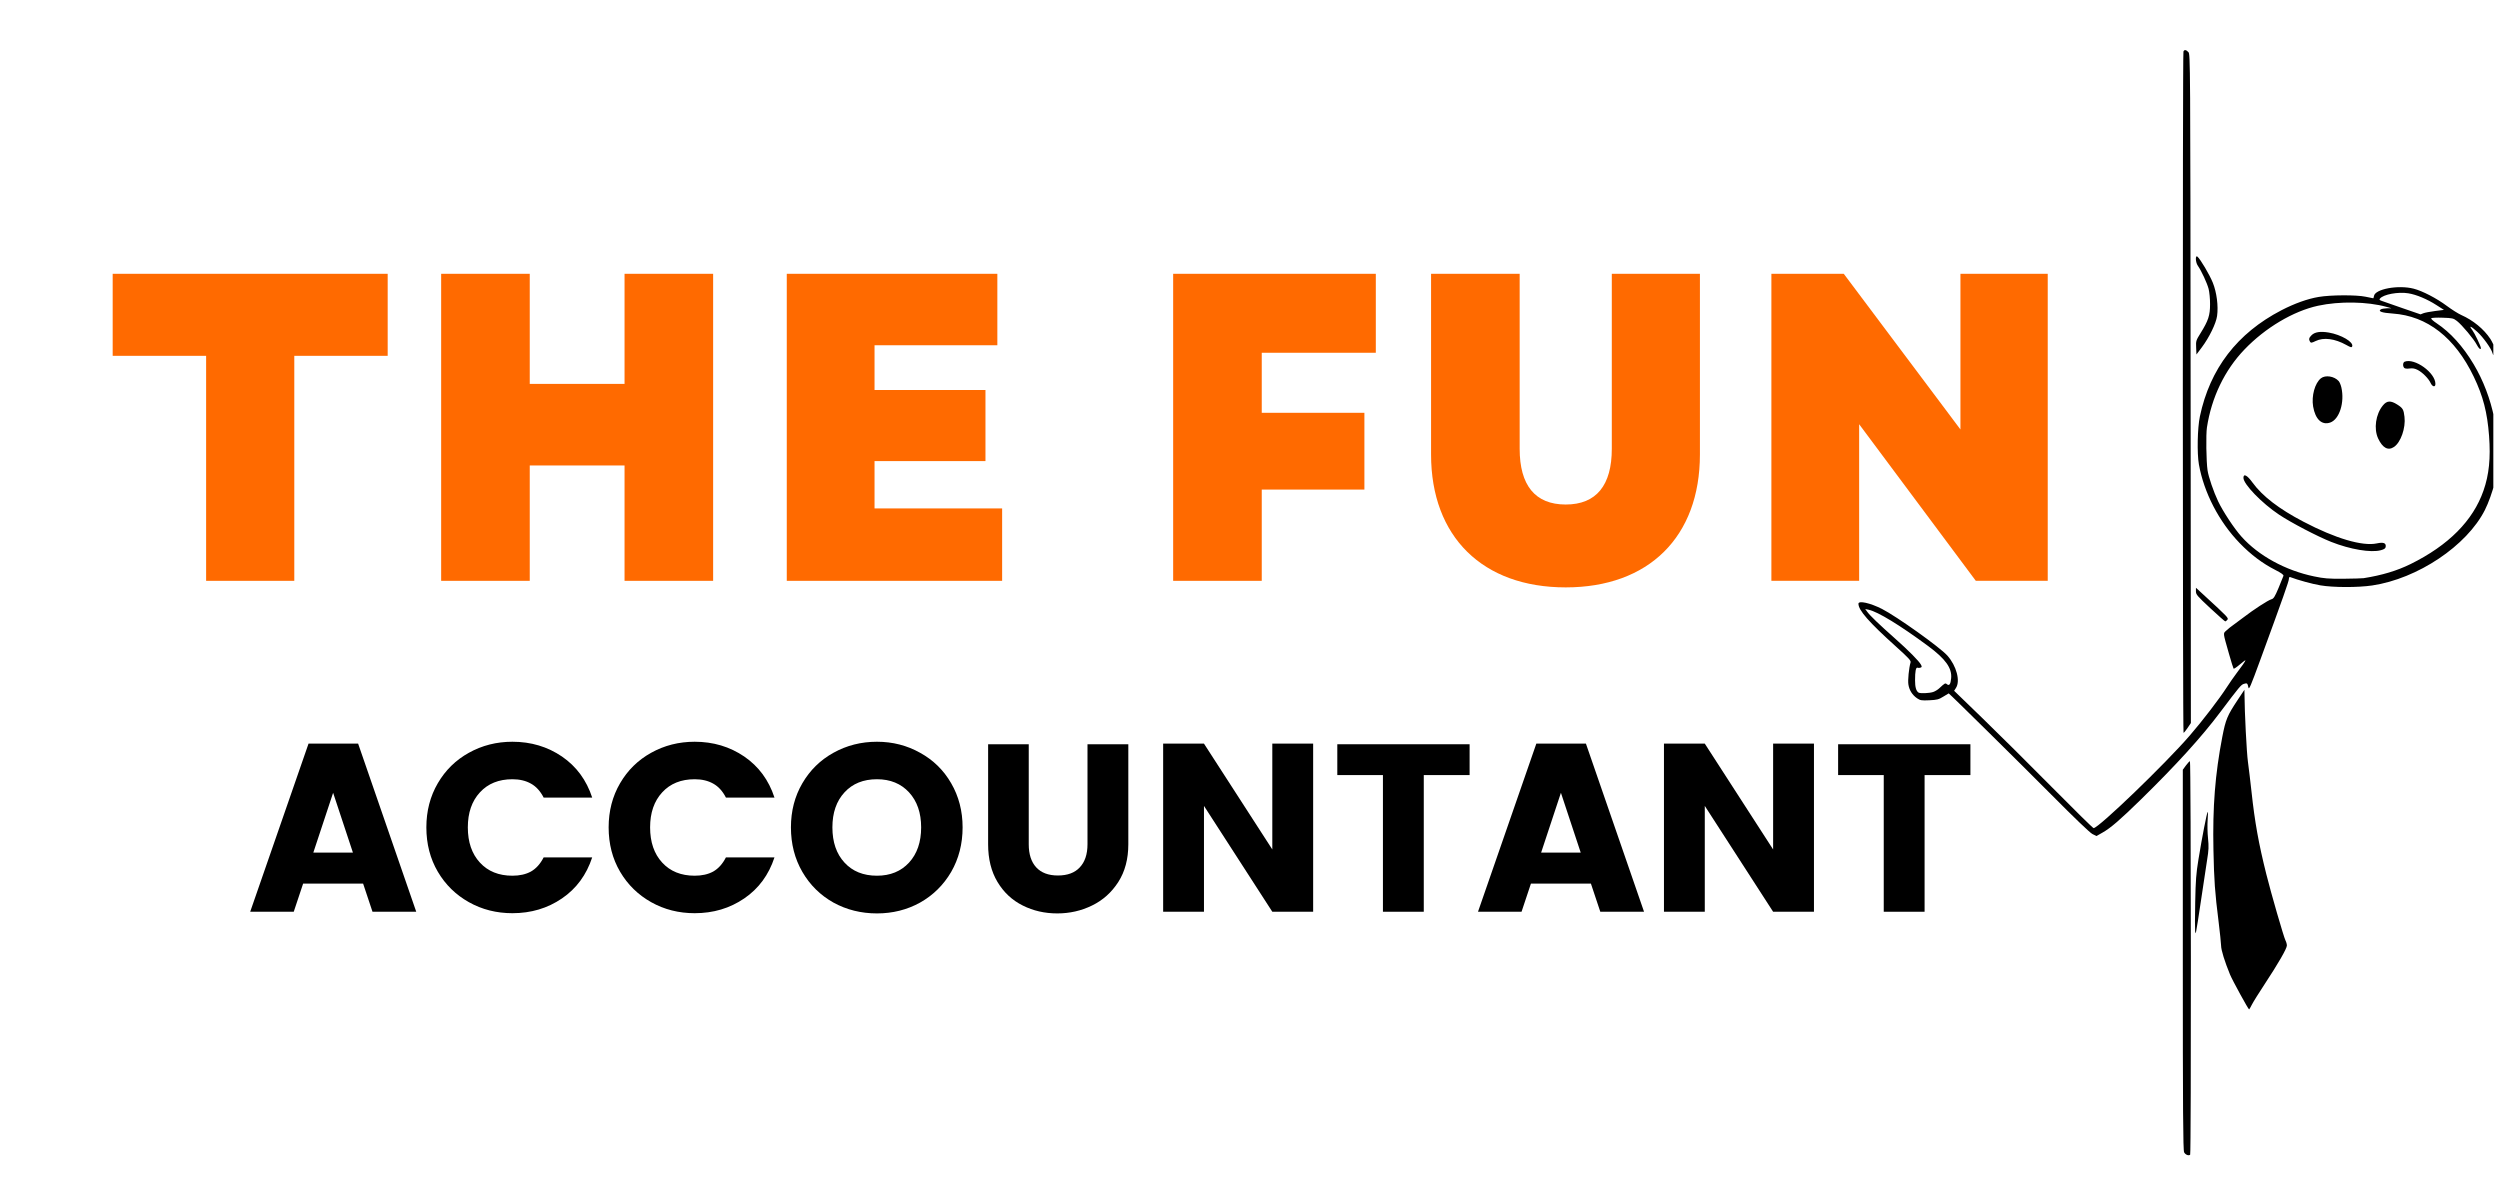 <svg xmlns="http://www.w3.org/2000/svg" xmlns:xlink="http://www.w3.org/1999/xlink" width="250" viewBox="0 0 187.5 90" height="120" preserveAspectRatio="xMidYMid meet"><defs><g></g><clipPath id="d7d60af03d"><path d="M 139.273 3.719 L 187 3.719 L 187 86.719 L 139.273 86.719 Z M 139.273 3.719 " clip-rule="nonzero"></path></clipPath></defs><g fill="#ff6a00" fill-opacity="1"><g transform="translate(7.529, 43.562)"><g><path d="M 7.93 0 L 14.543 0 L 14.543 -16.875 L 21.547 -16.875 L 21.547 -23.027 L 0.922 -23.027 L 0.922 -16.875 L 7.93 -16.875 Z M 7.93 0 "></path></g></g></g><g fill="#ff6a00" fill-opacity="1"><g transform="translate(30.653, 43.562)"><g><path d="M 16.188 0 L 22.832 0 L 22.832 -23.027 L 16.188 -23.027 L 16.188 -14.77 L 9.078 -14.77 L 9.078 -23.027 L 2.434 -23.027 L 2.434 0 L 9.078 0 L 9.078 -8.652 L 16.188 -8.652 Z M 16.188 0 "></path></g></g></g><g fill="#ff6a00" fill-opacity="1"><g transform="translate(56.574, 43.562)"><g><path d="M 2.434 0 L 18.586 0 L 18.586 -5.43 L 9.016 -5.43 L 9.016 -8.98 L 17.336 -8.98 L 17.336 -14.312 L 9.016 -14.312 L 9.016 -17.668 L 18.227 -17.668 L 18.227 -23.027 L 2.434 -23.027 Z M 2.434 0 "></path></g></g></g><g fill="#ff6a00" fill-opacity="1"><g transform="translate(77.297, 43.562)"><g></g></g></g><g fill="#ff6a00" fill-opacity="1"><g transform="translate(85.553, 43.562)"><g><path d="M 2.434 0 L 9.078 0 L 9.078 -6.844 L 16.777 -6.844 L 16.777 -12.602 L 9.078 -12.602 L 9.078 -17.105 L 17.633 -17.105 L 17.633 -23.027 L 2.434 -23.027 Z M 2.434 0 "></path></g></g></g><g fill="#ff6a00" fill-opacity="1"><g transform="translate(105.092, 43.562)"><g><path d="M 12.336 0.492 C 18.555 0.492 22.402 -3.289 22.402 -9.477 L 22.402 -23.027 L 15.793 -23.027 L 15.793 -9.902 C 15.793 -7.172 14.641 -5.723 12.336 -5.723 C 10.035 -5.723 8.883 -7.172 8.883 -9.902 L 8.883 -23.027 L 2.238 -23.027 L 2.238 -9.477 C 2.238 -3.289 6.117 0.492 12.336 0.492 Z M 12.336 0.492 "></path></g></g></g><g fill="#ff6a00" fill-opacity="1"><g transform="translate(130.42, 43.562)"><g><path d="M 2.434 0 L 9.016 0 L 9.016 -11.746 L 17.766 0 L 23.16 0 L 23.16 -23.027 L 16.613 -23.027 L 16.613 -11.352 L 7.863 -23.027 L 2.434 -23.027 Z M 2.434 0 "></path></g></g></g><g fill="#000000" fill-opacity="1"><g transform="translate(18.609, 68.381)"><g><path d="M 8.625 -2.109 L 4.125 -2.109 L 3.422 0 L 0.156 0 L 4.531 -12.609 L 8.25 -12.609 L 12.609 0 L 9.328 0 Z M 7.859 -4.438 L 6.375 -8.922 L 4.891 -4.438 Z M 7.859 -4.438 "></path></g></g></g><g fill="#000000" fill-opacity="1"><g transform="translate(31.368, 68.381)"><g><path d="M 7.062 -12.75 C 8.457 -12.75 9.695 -12.379 10.781 -11.641 C 11.863 -10.898 12.617 -9.875 13.047 -8.562 L 9.406 -8.562 C 9.156 -9.051 8.836 -9.398 8.453 -9.609 C 8.066 -9.828 7.602 -9.938 7.062 -9.938 C 6.039 -9.938 5.227 -9.609 4.625 -8.953 C 4.02 -8.297 3.719 -7.422 3.719 -6.328 C 3.719 -5.223 4.02 -4.344 4.625 -3.688 C 5.227 -3.031 6.039 -2.703 7.062 -2.703 C 7.602 -2.703 8.066 -2.805 8.453 -3.016 C 8.836 -3.234 9.156 -3.586 9.406 -4.078 L 13.047 -4.078 C 12.617 -2.766 11.863 -1.738 10.781 -1 C 9.695 -0.258 8.457 0.109 7.062 0.109 C 5.875 0.109 4.785 -0.164 3.797 -0.719 C 2.816 -1.27 2.039 -2.031 1.469 -3 C 0.895 -3.977 0.609 -5.086 0.609 -6.328 C 0.609 -7.555 0.895 -8.66 1.469 -9.641 C 2.039 -10.617 2.816 -11.379 3.797 -11.922 C 4.785 -12.473 5.875 -12.75 7.062 -12.75 Z M 7.062 -12.75 "></path></g></g></g><g fill="#000000" fill-opacity="1"><g transform="translate(45.039, 68.381)"><g><path d="M 7.062 -12.75 C 8.457 -12.75 9.695 -12.379 10.781 -11.641 C 11.863 -10.898 12.617 -9.875 13.047 -8.562 L 9.406 -8.562 C 9.156 -9.051 8.836 -9.398 8.453 -9.609 C 8.066 -9.828 7.602 -9.938 7.062 -9.938 C 6.039 -9.938 5.227 -9.609 4.625 -8.953 C 4.02 -8.297 3.719 -7.422 3.719 -6.328 C 3.719 -5.223 4.02 -4.344 4.625 -3.688 C 5.227 -3.031 6.039 -2.703 7.062 -2.703 C 7.602 -2.703 8.066 -2.805 8.453 -3.016 C 8.836 -3.234 9.156 -3.586 9.406 -4.078 L 13.047 -4.078 C 12.617 -2.766 11.863 -1.738 10.781 -1 C 9.695 -0.258 8.457 0.109 7.062 0.109 C 5.875 0.109 4.785 -0.164 3.797 -0.719 C 2.816 -1.27 2.039 -2.031 1.469 -3 C 0.895 -3.977 0.609 -5.086 0.609 -6.328 C 0.609 -7.555 0.895 -8.66 1.469 -9.641 C 2.039 -10.617 2.816 -11.379 3.797 -11.922 C 4.785 -12.473 5.875 -12.75 7.062 -12.75 Z M 7.062 -12.75 "></path></g></g></g><g fill="#000000" fill-opacity="1"><g transform="translate(58.711, 68.381)"><g><path d="M 7.062 -12.75 C 8.238 -12.75 9.316 -12.473 10.297 -11.922 C 11.285 -11.379 12.062 -10.617 12.625 -9.641 C 13.195 -8.66 13.484 -7.555 13.484 -6.328 C 13.484 -5.086 13.195 -3.973 12.625 -2.984 C 12.051 -2.004 11.273 -1.238 10.297 -0.688 C 9.316 -0.145 8.238 0.125 7.062 0.125 C 5.875 0.125 4.785 -0.145 3.797 -0.688 C 2.816 -1.238 2.039 -2.004 1.469 -2.984 C 0.895 -3.973 0.609 -5.086 0.609 -6.328 C 0.609 -7.555 0.895 -8.66 1.469 -9.641 C 2.039 -10.617 2.816 -11.379 3.797 -11.922 C 4.785 -12.473 5.875 -12.75 7.062 -12.75 Z M 7.062 -9.938 C 6.039 -9.938 5.227 -9.609 4.625 -8.953 C 4.02 -8.297 3.719 -7.422 3.719 -6.328 C 3.719 -5.223 4.02 -4.344 4.625 -3.688 C 5.227 -3.031 6.039 -2.703 7.062 -2.703 C 8.062 -2.703 8.863 -3.031 9.469 -3.688 C 10.07 -4.344 10.375 -5.223 10.375 -6.328 C 10.375 -7.422 10.07 -8.297 9.469 -8.953 C 8.863 -9.609 8.062 -9.938 7.062 -9.938 Z M 7.062 -9.938 "></path></g></g></g><g fill="#000000" fill-opacity="1"><g transform="translate(72.812, 68.381)"><g><path d="M 4.344 -12.562 L 4.344 -5.062 C 4.344 -4.312 4.531 -3.734 4.906 -3.328 C 5.281 -2.922 5.82 -2.719 6.531 -2.719 C 7.25 -2.719 7.797 -2.922 8.172 -3.328 C 8.555 -3.734 8.75 -4.312 8.75 -5.062 L 8.75 -12.562 L 11.812 -12.562 L 11.812 -5.062 C 11.812 -3.957 11.562 -3.016 11.062 -2.234 C 10.562 -1.453 9.906 -0.863 9.094 -0.469 C 8.281 -0.07 7.41 0.125 6.484 0.125 C 5.547 0.125 4.68 -0.07 3.891 -0.469 C 3.098 -0.863 2.469 -1.453 2 -2.234 C 1.531 -3.016 1.297 -3.957 1.297 -5.062 L 1.297 -12.562 Z M 4.344 -12.562 "></path></g></g></g><g fill="#000000" fill-opacity="1"><g transform="translate(85.892, 68.381)"><g><path d="M 12.594 0 L 9.531 0 L 4.406 -7.938 L 4.406 0 L 1.344 0 L 1.344 -12.609 L 4.406 -12.609 L 9.531 -4.672 L 9.531 -12.609 L 12.594 -12.609 Z M 12.594 0 "></path></g></g></g><g fill="#000000" fill-opacity="1"><g transform="translate(99.814, 68.381)"><g><path d="M 10.406 -12.562 L 10.406 -10.25 L 6.969 -10.25 L 6.969 0 L 3.906 0 L 3.906 -10.25 L 0.484 -10.25 L 0.484 -12.562 Z M 10.406 -12.562 "></path></g></g></g><g fill="#000000" fill-opacity="1"><g transform="translate(110.694, 68.381)"><g><path d="M 8.625 -2.109 L 4.125 -2.109 L 3.422 0 L 0.156 0 L 4.531 -12.609 L 8.25 -12.609 L 12.609 0 L 9.328 0 Z M 7.859 -4.438 L 6.375 -8.922 L 4.891 -4.438 Z M 7.859 -4.438 "></path></g></g></g><g fill="#000000" fill-opacity="1"><g transform="translate(123.453, 68.381)"><g><path d="M 12.594 0 L 9.531 0 L 4.406 -7.938 L 4.406 0 L 1.344 0 L 1.344 -12.609 L 4.406 -12.609 L 9.531 -4.672 L 9.531 -12.609 L 12.594 -12.609 Z M 12.594 0 "></path></g></g></g><g fill="#000000" fill-opacity="1"><g transform="translate(137.375, 68.381)"><g><path d="M 10.406 -12.562 L 10.406 -10.25 L 6.969 -10.25 L 6.969 0 L 3.906 0 L 3.906 -10.25 L 0.484 -10.25 L 0.484 -12.562 Z M 10.406 -12.562 "></path></g></g></g><g clip-path="url(#d7d60af03d)"><path fill="#000000" d="M 164.262 86.602 C 164.344 86.52 164.328 57.09 164.246 57.09 C 164.211 57.09 164.074 57.234 163.945 57.41 L 163.711 57.73 L 163.711 71.98 C 163.711 83.289 163.73 86.27 163.809 86.422 C 163.902 86.605 164.156 86.707 164.262 86.602 Z M 168.895 75.34 C 168.996 75.141 169.422 74.457 169.84 73.824 C 170.855 72.285 171.516 71.141 171.516 70.914 C 171.516 70.812 171.469 70.641 171.41 70.531 C 171.281 70.281 170.328 66.984 169.973 65.562 C 169.398 63.266 169.109 61.652 168.867 59.41 C 168.781 58.617 168.656 57.59 168.594 57.129 C 168.5 56.453 168.344 53.438 168.336 52.039 L 168.332 51.734 L 167.84 52.473 C 167.047 53.664 166.926 53.957 166.672 55.27 C 166.133 58.066 165.941 60.52 166.008 63.738 C 166.055 66.047 166.117 66.922 166.395 69.133 C 166.492 69.93 166.578 70.734 166.582 70.926 C 166.586 71.262 166.852 72.117 167.25 73.086 C 167.422 73.508 168.625 75.707 168.684 75.707 C 168.699 75.707 168.793 75.543 168.895 75.34 Z M 164.711 69.855 C 164.738 69.75 164.902 68.711 165.074 67.539 C 165.246 66.367 165.453 65.004 165.531 64.508 C 165.656 63.75 165.664 63.492 165.602 62.875 C 165.559 62.473 165.547 61.852 165.574 61.5 C 165.602 61.145 165.602 60.875 165.574 60.898 C 165.512 60.957 165.156 62.789 164.883 64.461 C 164.711 65.516 164.672 66.023 164.641 67.652 C 164.621 68.719 164.617 69.691 164.633 69.816 C 164.66 70.043 164.66 70.043 164.711 69.855 Z M 157.695 62.441 C 158.297 62.102 159.02 61.477 160.57 59.961 C 163.207 57.379 165.109 55.289 166.523 53.406 C 167.949 51.512 168.074 51.363 168.281 51.293 C 168.535 51.211 168.562 51.234 168.629 51.555 C 168.672 51.77 168.785 51.504 169.523 49.488 C 171.23 44.828 171.668 43.586 171.668 43.418 C 171.668 43.312 171.703 43.262 171.762 43.281 C 172.316 43.496 173.438 43.805 174.031 43.902 C 174.996 44.066 176.832 44.07 177.918 43.91 C 181.324 43.402 185.012 40.934 186.367 38.25 C 186.637 37.715 186.941 36.867 187.109 36.176 C 187.32 35.305 187.293 32.504 187.066 31.359 C 186.781 29.93 186.246 28.527 185.523 27.316 C 184.723 25.973 183.773 24.926 182.75 24.246 C 182.477 24.066 182.305 23.906 182.344 23.867 C 182.383 23.832 182.766 23.812 183.195 23.828 C 183.922 23.852 184.004 23.867 184.266 24.07 C 184.641 24.359 185.551 25.445 185.754 25.848 C 185.902 26.141 186.066 26.273 186.066 26.102 C 186.066 25.961 185.594 24.984 185.414 24.746 C 185.133 24.379 185.312 24.445 185.793 24.883 C 186.242 25.293 186.855 26.156 186.938 26.488 C 186.996 26.719 187.242 26.977 187.305 26.871 C 187.383 26.746 187.047 25.832 186.777 25.418 C 186.289 24.68 185.484 24.02 184.594 23.625 C 184.367 23.523 183.883 23.219 183.516 22.945 C 182.746 22.371 181.684 21.82 181.027 21.652 C 179.871 21.352 178.121 21.676 178.047 22.203 C 178.035 22.297 178.008 22.371 177.996 22.371 C 177.98 22.371 177.719 22.316 177.414 22.254 C 176.734 22.109 174.797 22.117 173.902 22.27 C 173.066 22.41 172.086 22.762 171.105 23.27 C 167.789 24.992 165.75 27.645 164.992 31.23 C 164.809 32.102 164.77 33.996 164.918 34.832 C 165.297 36.957 166.426 39.129 167.977 40.734 C 168.812 41.598 169.688 42.258 170.648 42.746 C 171.105 42.98 171.285 43.109 171.258 43.191 C 171.238 43.254 171.074 43.66 170.891 44.098 C 170.613 44.758 170.523 44.898 170.359 44.945 C 170.109 45.012 169.02 45.719 168.219 46.336 C 167.887 46.59 167.527 46.855 167.426 46.926 C 167.32 46.996 167.125 47.152 166.992 47.277 C 166.719 47.531 166.699 47.359 167.18 49.059 C 167.344 49.633 167.496 50.125 167.52 50.152 C 167.547 50.176 167.758 50.035 167.988 49.836 C 168.219 49.641 168.41 49.496 168.41 49.52 C 168.41 49.582 168.137 49.977 167.719 50.523 C 167.531 50.773 167.211 51.234 167.008 51.547 C 166.469 52.387 165.191 54.059 164.23 55.168 C 162.379 57.309 157.391 62.109 157.02 62.109 C 156.969 62.109 155.566 60.727 153.898 59.043 C 152.23 57.355 149.895 55.039 148.711 53.891 L 146.559 51.809 L 146.695 51.598 C 147.039 51.074 146.738 49.945 146.055 49.172 C 145.5 48.547 142.246 46.227 141.145 45.668 C 140.258 45.219 139.383 45.027 139.383 45.281 C 139.383 45.77 140.16 46.656 142.211 48.504 C 143.148 49.348 143.328 49.543 143.293 49.676 C 143.168 50.105 143.078 51.016 143.129 51.332 C 143.191 51.758 143.422 52.125 143.781 52.371 C 144.02 52.531 144.105 52.547 144.703 52.52 C 145.281 52.492 145.406 52.461 145.75 52.246 C 145.965 52.113 146.145 52.004 146.152 52.004 C 146.211 52.016 151.633 57.363 153.859 59.609 C 155.586 61.348 156.738 62.453 156.93 62.551 L 157.234 62.703 Z M 143.887 51.941 C 143.711 51.824 143.629 51.535 143.629 51.027 C 143.629 50.328 143.691 50.027 143.824 50.078 C 143.883 50.102 143.984 50.098 144.047 50.07 C 144.145 50.035 144.148 49.996 144.074 49.855 C 143.93 49.582 143.141 48.785 142.113 47.875 C 140.934 46.828 140.254 46.176 140.051 45.895 L 139.891 45.676 L 140.148 45.73 C 140.84 45.879 142.496 46.891 144.605 48.449 C 145.918 49.422 146.41 50.109 146.336 50.871 C 146.297 51.316 146.191 51.461 146.02 51.316 C 145.891 51.211 145.871 51.227 145.441 51.625 C 145.324 51.734 145.117 51.859 144.98 51.902 C 144.684 51.996 144.004 52.023 143.887 51.941 Z M 173.555 43.23 C 171.41 42.785 169.387 41.676 168.113 40.25 C 167.566 39.641 166.73 38.375 166.359 37.598 C 166.016 36.875 165.637 35.766 165.566 35.273 C 165.469 34.609 165.438 32.582 165.52 32.059 C 165.863 29.809 166.848 27.762 168.332 26.215 C 169.891 24.586 172 23.332 173.855 22.93 C 175.461 22.582 177.551 22.617 178.992 23.016 L 179.359 23.117 L 179.02 23.121 C 178.832 23.129 178.625 23.164 178.562 23.203 C 178.328 23.352 178.637 23.461 179.453 23.516 C 182.043 23.695 184.125 25.32 185.535 28.258 C 186.234 29.715 186.547 30.93 186.68 32.688 C 186.805 34.355 186.68 35.605 186.262 36.797 C 185.477 39.047 183.645 40.895 180.801 42.301 C 179.777 42.805 178.668 43.141 177.273 43.363 C 177.172 43.379 176.488 43.398 175.762 43.406 C 174.625 43.414 174.305 43.387 173.555 43.23 Z M 178.562 41.266 C 178.812 41.199 178.91 41.133 178.926 41.016 C 178.969 40.727 178.77 40.648 178.266 40.754 C 177.184 40.984 175.168 40.391 172.754 39.125 C 170.922 38.168 169.68 37.211 168.941 36.195 C 168.539 35.637 168.258 35.492 168.258 35.84 C 168.258 36.312 169.637 37.738 170.922 38.594 C 171.82 39.195 173.801 40.23 174.836 40.641 C 176.266 41.207 177.828 41.469 178.562 41.266 Z M 179.551 33.52 C 180.059 33.176 180.438 32.094 180.336 31.258 C 180.273 30.711 180.211 30.605 179.793 30.34 C 179.301 30.027 179.016 30.043 178.719 30.406 C 178.176 31.066 178.02 32.16 178.363 32.891 C 178.699 33.602 179.109 33.82 179.551 33.52 Z M 174.766 31.691 C 175.457 31.449 175.859 30.18 175.602 29.055 C 175.559 28.867 175.469 28.656 175.402 28.582 C 175.07 28.211 174.406 28.109 174.07 28.371 C 173.617 28.73 173.352 29.691 173.484 30.488 C 173.648 31.449 174.137 31.91 174.766 31.691 Z M 182.656 28.793 C 182.656 27.953 181.105 26.836 180.352 27.125 C 180.211 27.18 180.191 27.465 180.32 27.594 C 180.371 27.648 180.527 27.664 180.723 27.637 C 180.953 27.605 181.117 27.637 181.336 27.75 C 181.684 27.93 182.141 28.391 182.289 28.711 C 182.426 29.016 182.656 29.066 182.656 28.793 Z M 176.414 25.977 C 176.535 25.656 175.594 25.102 174.656 24.941 C 174.023 24.836 173.609 24.898 173.363 25.145 C 173.168 25.336 173.145 25.457 173.254 25.633 C 173.316 25.73 173.375 25.723 173.672 25.578 C 174.273 25.285 175.113 25.395 175.969 25.871 C 176.312 26.062 176.375 26.078 176.414 25.977 Z M 180.215 23.121 C 179.496 22.867 178.793 22.621 178.66 22.578 C 178.461 22.512 178.43 22.477 178.5 22.391 C 178.758 22.078 179.859 21.875 180.613 21.996 C 181.227 22.094 182.039 22.434 182.742 22.887 L 183.297 23.242 L 182.617 23.328 C 182.242 23.375 181.852 23.453 181.746 23.496 C 181.641 23.539 181.551 23.578 181.543 23.578 C 181.535 23.578 180.938 23.375 180.215 23.121 Z M 164.07 54.594 L 164.316 54.227 L 164.297 29.152 C 164.277 4.613 164.273 4.07 164.133 3.914 C 163.965 3.727 163.82 3.707 163.758 3.867 C 163.691 4.043 163.699 54.965 163.766 54.961 C 163.797 54.961 163.934 54.797 164.07 54.594 Z M 167.051 46.484 C 167.16 46.352 167.105 46.297 165.281 44.621 L 164.695 44.082 L 164.695 44.348 C 164.695 44.59 164.785 44.695 165.766 45.609 C 166.355 46.156 166.863 46.605 166.895 46.605 C 166.926 46.605 166.996 46.551 167.051 46.484 Z M 165.133 26.055 C 165.695 25.305 166.203 24.258 166.281 23.699 C 166.387 22.949 166.25 21.918 165.961 21.203 C 165.715 20.594 165.027 19.434 164.809 19.25 C 164.633 19.109 164.66 19.676 164.836 19.926 C 165.098 20.297 165.531 21.227 165.645 21.664 C 165.707 21.906 165.758 22.418 165.754 22.82 C 165.754 23.66 165.625 24.047 165.043 24.984 C 164.699 25.535 164.688 25.57 164.711 26.07 L 164.734 26.586 Z M 165.133 26.055 " fill-opacity="1" fill-rule="nonzero"></path></g></svg>